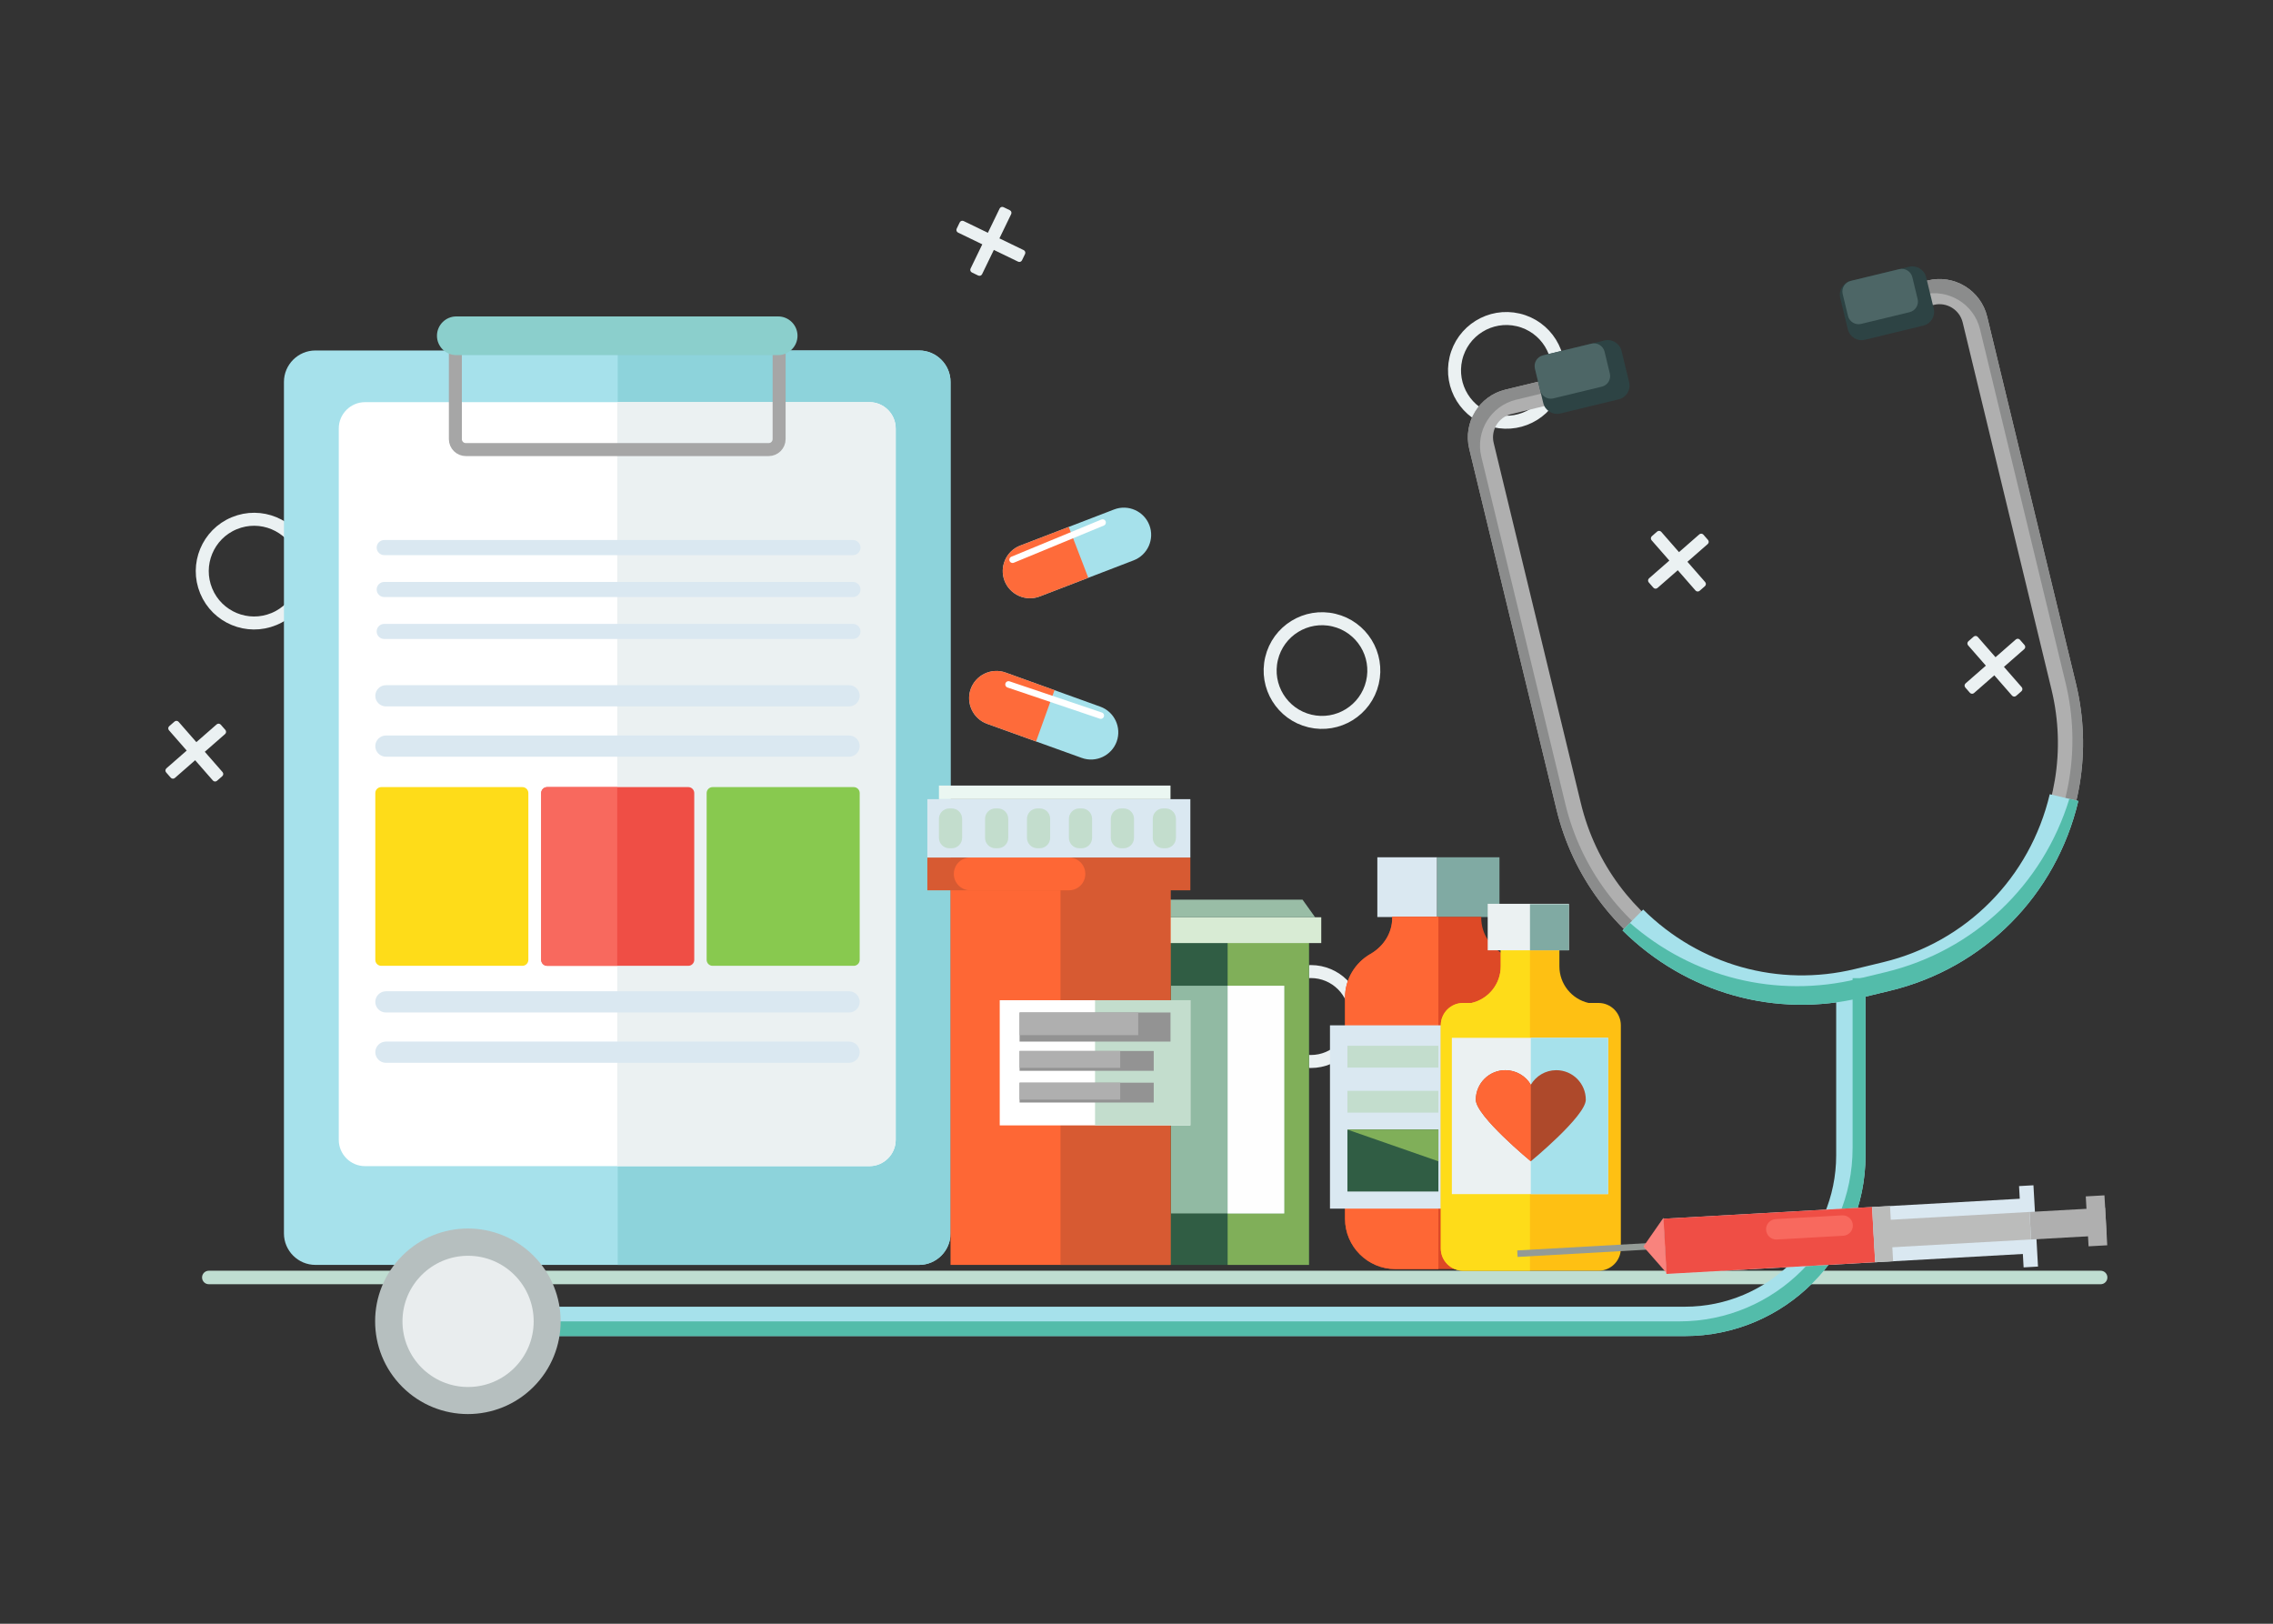 <?xml version="1.0" encoding="utf-8"?>
<!-- Generator: Adobe Illustrator 27.5.0, SVG Export Plug-In . SVG Version: 6.00 Build 0)  -->
<svg version="1.1" id="Ñëîé_1" xmlns="http://www.w3.org/2000/svg" xmlns:xlink="http://www.w3.org/1999/xlink" x="0px" y="0px"
	 viewBox="0 0 700 500" style="enable-background:new 0 0 700 500;" xml:space="preserve">
<rect x="0" y="0" width="700" height="500" fill="#333333" stroke="none"/>
<g>
	
		<ellipse transform="matrix(0.924 -0.383 0.383 0.924 -61.351 43.31)" style="fill:none;stroke:#EBF1F2;stroke-width:4;stroke-miterlimit:10;" cx="78.191" cy="175.872" rx="15.963" ry="15.963"/>
	<circle style="fill:none;stroke:#EBF1F2;stroke-width:4;stroke-miterlimit:10;" cx="403.679" cy="313.021" r="13.847"/>
	<path style="fill:#EBF1F2;" d="M622.608,211.601l-5.467-6.252l6.252-5.467c0.37-0.324,0.408-0.891,0.084-1.261l-1.422-1.626
		c-0.324-0.37-0.891-0.408-1.261-0.084l-6.252,5.467l-5.467-6.252c-0.324-0.37-0.891-0.408-1.261-0.084l-1.626,1.422
		c-0.37,0.324-0.408,0.891-0.084,1.261l5.467,6.252l-6.252,5.467c-0.37,0.324-0.408,0.891-0.084,1.261l1.422,1.626
		c0.324,0.37,0.891,0.408,1.261,0.085l6.252-5.467l5.467,6.252c0.324,0.37,0.891,0.408,1.261,0.084l1.626-1.422
		C622.894,212.539,622.932,211.971,622.608,211.601z"/>
	<path style="fill:#EBF1F2;" d="M525.132,179.244l-5.467-6.252l6.252-5.467c0.37-0.324,0.408-0.891,0.085-1.261l-1.422-1.626
		c-0.324-0.37-0.891-0.408-1.261-0.085l-6.252,5.467l-5.467-6.252c-0.324-0.37-0.891-0.408-1.261-0.084l-1.626,1.422
		c-0.37,0.324-0.408,0.891-0.085,1.261l5.467,6.252l-6.252,5.467c-0.37,0.324-0.408,0.891-0.084,1.261l1.422,1.626
		c0.324,0.37,0.891,0.408,1.261,0.084l6.252-5.467l5.467,6.252c0.324,0.37,0.891,0.408,1.261,0.084l1.626-1.422
		C525.417,180.181,525.456,179.614,525.132,179.244z"/>
	<path style="fill:#EBF1F2;" d="M315.259,77.021l-7.475-3.618l3.618-7.475c0.214-0.442,0.027-0.98-0.415-1.194l-1.944-0.941
		c-0.443-0.214-0.98-0.027-1.194,0.415l-3.618,7.475l-7.475-3.618c-0.443-0.214-0.98-0.027-1.194,0.415l-0.941,1.944
		c-0.214,0.442-0.027,0.98,0.415,1.194l7.475,3.618l-3.618,7.475c-0.214,0.442-0.027,0.98,0.415,1.194l1.944,0.941
		c0.443,0.214,0.98,0.027,1.194-0.415l3.618-7.475l7.475,3.618c0.443,0.214,0.98,0.027,1.194-0.415l0.941-1.944
		C315.888,77.772,315.701,77.235,315.259,77.021z"/>
	
		<ellipse transform="matrix(0.231 -0.973 0.973 0.231 112.023 554.996)" style="fill:none;stroke:#EBF1F2;stroke-width:4;stroke-miterlimit:10;" cx="407.231" cy="206.607" rx="15.963" ry="15.963"/>
	
		<ellipse transform="matrix(0.228 -0.974 0.974 0.228 246.846 539.889)" style="fill:none;stroke:#EBF1F2;stroke-width:4;stroke-miterlimit:10;" cx="463.951" cy="114.249" rx="15.963" ry="15.963"/>
	<path style="fill:#EBF1F2;" d="M68.535,237.749l-5.467-6.252l6.252-5.467c0.37-0.324,0.408-0.891,0.085-1.261l-1.422-1.626
		c-0.324-0.37-0.891-0.408-1.261-0.084l-6.252,5.467l-5.467-6.252c-0.324-0.37-0.891-0.408-1.261-0.084l-1.626,1.422
		c-0.37,0.324-0.408,0.891-0.084,1.261l5.467,6.252l-6.252,5.467c-0.37,0.324-0.408,0.891-0.084,1.261l1.422,1.626
		c0.324,0.37,0.891,0.408,1.261,0.085l6.252-5.467l5.467,6.252c0.324,0.37,0.891,0.408,1.261,0.084l1.626-1.422
		C68.821,238.686,68.859,238.119,68.535,237.749z"/>
</g>
<path style="fill:#BFDDD1;" d="M646.922,395.453H64.306c-1.148,0-2.079-0.931-2.079-2.079l0,0c0-1.148,0.931-2.078,2.079-2.078
	h582.615c1.148,0,2.078,0.931,2.078,2.078l0,0C649,394.523,648.069,395.453,646.922,395.453z"/>
<g>
	<g>
		<path style="fill:#A6E1EB;" d="M518.869,411.413H153.558v-9.038h365.311c25.698,0,46.606-20.907,46.606-46.605v-54.567h9.038
			v54.567C574.513,386.452,549.551,411.413,518.869,411.413z"/>
	</g>
</g>
<g>
	<rect x="355.245" y="286.429" style="fill:#305D44;" width="47.872" height="103.073"/>
	<rect x="378.064" y="286.429" style="fill:#80AF59;" width="25.053" height="103.073"/>
	<rect x="360.634" y="303.541" style="fill:#91BAA3;" width="34.86" height="70.115"/>
	<rect x="378.064" y="303.541" style="fill:#FEFEFE;" width="17.43" height="70.115"/>
	<rect x="349.229" y="282.456" style="fill:#D8EBD4;" width="57.669" height="7.945"/>
	<polygon style="fill:#99BDA6;" points="405.008,282.456 351.12,282.456 354.993,277.029 401.134,277.029 	"/>
</g>
<path style="fill:#A6E1EB;" d="M283.046,389.501H97.126c-5.326,0-9.683-4.357-9.683-9.683V117.607c0-5.326,4.357-9.683,9.683-9.683
	h185.919c5.326,0,9.683,4.357,9.683,9.683v262.211C292.729,385.144,288.371,389.501,283.046,389.501z"/>
<path style="fill:#8DD3DB;" d="M283.046,107.924h-92.808v281.578h92.808c5.326,0,9.683-4.357,9.683-9.683V117.607
	C292.729,112.281,288.371,107.924,283.046,107.924z"/>
<path style="fill:#FFFFFF;" d="M267.753,359.09H112.419c-4.45,0-8.09-3.641-8.09-8.09V131.925c0-4.45,3.641-8.09,8.09-8.09h155.334
	c4.45,0,8.09,3.641,8.09,8.09V351C275.843,355.449,272.202,359.09,267.753,359.09z"/>
<path style="fill:#EBF1F2;" d="M267.753,123.835h-77.667V359.09h77.667c4.45,0,8.09-3.641,8.09-8.09V131.925
	C275.843,127.475,272.202,123.835,267.753,123.835z"/>
<path style="fill:none;stroke:#A6A6A6;stroke-width:4;stroke-miterlimit:10;" d="M239.937,102.621v32.606
	c0,1.769-1.447,3.216-3.216,3.216h-93.27c-1.769,0-3.216-1.447-3.216-3.216v-32.606"/>
<path style="fill:#8BCFCC;" d="M239.651,109.347h-99.13c-3.274,0-5.953-2.679-5.953-5.953l0,0c0-3.274,2.679-5.953,5.953-5.953
	h99.13c3.274,0,5.953,2.679,5.953,5.953l0,0C245.604,106.668,242.925,109.347,239.651,109.347z"/>
<path style="fill:#DAE8F1;" d="M262.675,170.941H118.325c-1.279,0-2.325-1.046-2.325-2.325l0,0c0-1.279,1.046-2.325,2.325-2.325
	h144.349c1.279,0,2.325,1.046,2.325,2.325l0,0C265,169.895,263.954,170.941,262.675,170.941z"/>
<path style="fill:#DAE8F1;" d="M262.675,183.852H118.325c-1.279,0-2.325-1.046-2.325-2.325l0,0c0-1.279,1.046-2.326,2.325-2.326
	h144.349c1.279,0,2.325,1.046,2.325,2.326l0,0C265,182.806,263.954,183.852,262.675,183.852z"/>
<path style="fill:#DAE8F1;" d="M262.675,196.763H118.325c-1.279,0-2.325-1.046-2.325-2.325l0,0c0-1.279,1.046-2.325,2.325-2.325
	h144.349c1.279,0,2.325,1.046,2.325,2.325l0,0C265,195.717,263.954,196.763,262.675,196.763z"/>
<path style="fill:#DAE8F1;" d="M261.489,217.526H118.844c-1.796,0-3.266-1.47-3.266-3.266l0,0c0-1.796,1.47-3.266,3.266-3.266
	h142.645c1.796,0,3.266,1.47,3.266,3.266l0,0C264.755,216.057,263.285,217.526,261.489,217.526z"/>
<path style="fill:#DAE8F1;" d="M261.489,233.02H118.844c-1.796,0-3.266-1.47-3.266-3.266v0c0-1.796,1.47-3.266,3.266-3.266h142.645
	c1.796,0,3.266,1.47,3.266,3.266v0C264.755,231.55,263.285,233.02,261.489,233.02z"/>
<path style="fill:#DAE8F1;" d="M261.489,311.777H118.844c-1.796,0-3.266-1.47-3.266-3.266l0,0c0-1.796,1.47-3.266,3.266-3.266
	h142.645c1.796,0,3.266,1.47,3.266,3.266l0,0C264.755,310.307,263.285,311.777,261.489,311.777z"/>
<path style="fill:#DAE8F1;" d="M261.489,327.27H118.844c-1.796,0-3.266-1.47-3.266-3.266l0,0c0-1.796,1.47-3.266,3.266-3.266
	h142.645c1.796,0,3.266,1.47,3.266,3.266l0,0C264.755,325.801,263.285,327.27,261.489,327.27z"/>
<path style="fill:#FEDC19;" d="M160.879,297.406h-43.466c-1.009,0-1.834-0.826-1.834-1.834v-51.365c0-1.009,0.825-1.834,1.834-1.834
	h43.466c1.009,0,1.834,0.826,1.834,1.834v51.365C162.714,296.581,161.888,297.406,160.879,297.406z"/>
<path style="fill:#EF4E45;" d="M211.97,297.406h-43.466c-1.009,0-1.834-0.826-1.834-1.834v-51.365c0-1.009,0.826-1.834,1.834-1.834
	h43.466c1.009,0,1.834,0.826,1.834,1.834v51.365C213.805,296.581,212.979,297.406,211.97,297.406z"/>
<path style="fill:#88C94F;" d="M262.92,297.406h-43.466c-1.009,0-1.834-0.826-1.834-1.834v-51.365c0-1.009,0.826-1.834,1.834-1.834
	h43.466c1.009,0,1.835,0.826,1.835,1.834v51.365C264.755,296.581,263.929,297.406,262.92,297.406z"/>
<rect x="292.729" y="269.966" style="fill:#FE6735;" width="67.744" height="119.535"/>
<rect x="326.601" y="269.966" style="fill:#D75A32;" width="33.872" height="119.535"/>
<rect x="307.88" y="307.998" style="fill:#FFFFFF;" width="58.706" height="38.545"/>
<rect x="337.233" y="307.998" style="fill:#C3DDCD;" width="29.353" height="38.545"/>
<rect x="313.993" y="311.777" style="fill:#939393;" width="46.48" height="8.961"/>
<rect x="313.993" y="323.628" style="fill:#939393;" width="41.315" height="6.106"/>
<rect x="313.993" y="333.392" style="fill:#939393;" width="41.315" height="6.106"/>
<rect x="313.993" y="333.392" style="fill:#AFAFAF;" width="30.986" height="5.207"/>
<rect x="313.993" y="323.628" style="fill:#AFAFAF;" width="30.986" height="5.207"/>
<rect x="313.993" y="311.777" style="fill:#AFAFAF;" width="36.554" height="6.971"/>
<rect x="285.589" y="264.057" style="fill:#D75A32;" width="80.997" height="10.099"/>
<path style="fill:#FE6735;" d="M329.193,274.156h-30.4c-2.789,0-5.049-2.261-5.049-5.049l0,0c0-2.789,2.261-5.049,5.049-5.049h30.4
	c2.789,0,5.049,2.261,5.049,5.049l0,0C334.243,271.895,331.982,274.156,329.193,274.156z"/>
<rect x="285.589" y="246.086" style="fill:#DAE8F1;" width="80.997" height="17.971"/>
<path style="fill:#C3DDCD;" d="M293.101,261.202h-0.745c-1.766,0-3.197-1.432-3.197-3.197v-5.867c0-1.766,1.431-3.197,3.197-3.197
	h0.745c1.766,0,3.198,1.432,3.198,3.197v5.867C296.299,259.771,294.867,261.202,293.101,261.202z"/>
<path style="fill:#C3DDCD;" d="M307.303,261.202h-0.745c-1.766,0-3.198-1.432-3.198-3.197v-5.867c0-1.766,1.432-3.197,3.198-3.197
	h0.745c1.766,0,3.198,1.432,3.198,3.197v5.867C310.501,259.771,309.069,261.202,307.303,261.202z"/>
<path style="fill:#C3DDCD;" d="M320.215,261.202h-0.745c-1.766,0-3.198-1.432-3.198-3.197v-5.867c0-1.766,1.431-3.197,3.198-3.197
	h0.745c1.766,0,3.197,1.432,3.197,3.197v5.867C323.412,259.771,321.98,261.202,320.215,261.202z"/>
<path style="fill:#C3DDCD;" d="M333.126,261.202h-0.745c-1.766,0-3.197-1.432-3.197-3.197v-5.867c0-1.766,1.431-3.197,3.197-3.197
	h0.745c1.766,0,3.198,1.432,3.198,3.197v5.867C336.323,259.771,334.891,261.202,333.126,261.202z"/>
<path style="fill:#C3DDCD;" d="M346.037,261.202h-0.745c-1.766,0-3.198-1.432-3.198-3.197v-5.867c0-1.766,1.432-3.197,3.198-3.197
	h0.745c1.766,0,3.197,1.432,3.197,3.197v5.867C349.234,259.771,347.803,261.202,346.037,261.202z"/>
<path style="fill:#C3DDCD;" d="M358.948,261.202h-0.745c-1.766,0-3.197-1.432-3.197-3.197v-5.867c0-1.766,1.432-3.197,3.197-3.197
	h0.745c1.766,0,3.197,1.432,3.197,3.197v5.867C362.145,259.771,360.714,261.202,358.948,261.202z"/>
<rect x="289.159" y="241.898" style="fill:#EBF7F2;" width="71.314" height="4.188"/>
<path style="fill:#F8695E;" d="M190.086,242.373h-21.582c-1.009,0-1.834,0.826-1.834,1.835v51.365c0,1.009,0.826,1.835,1.834,1.835
	h21.582V242.373z"/>
<g>
	<g>
		<g>
			<path style="fill:#AFAFAF;" d="M581.997,304.426l-8.745,2.116c-41.697,10.09-83.828-15.623-93.918-57.319l-26.865-111.016
				c-1.958-8.092,3.032-16.269,11.125-18.228l11.12-2.691l1.822,7.529l-11.12,2.691c-3.941,0.954-6.371,4.935-5.418,8.876
				l26.865,111.016c9.085,37.544,47.022,60.698,84.567,51.612l8.745-2.116c37.545-9.086,60.698-47.022,51.613-84.566L604.435,99.295
				c-0.954-3.941-4.936-6.371-8.878-5.417l-9.357,2.264l-1.822-7.529l9.357-2.264c8.093-1.958,16.271,3.032,18.229,11.125
				l27.354,113.036C649.408,252.205,623.694,294.336,581.997,304.426z"/>
		</g>
		<path style="fill:#8B8C8C;" d="M593.735,86.348l-9.357,2.264l0.911,3.765l6.938-1.679c7.793-1.886,15.668,2.92,17.554,10.713
			l26.341,108.85c9.716,40.152-15.045,80.723-55.198,90.44l-8.421,2.038c-40.153,9.717-80.724-15.045-90.44-55.197l-25.87-106.905
			c-1.886-7.793,2.919-15.667,10.713-17.553l8.701-2.106l-0.893-3.69l-11.12,2.691c-8.093,1.958-13.083,10.135-11.125,18.228
			l26.865,111.016c10.09,41.696,52.221,67.41,93.918,57.319l8.745-2.116c41.697-10.09,67.41-52.221,57.32-93.918L611.964,97.473
			C610.006,89.38,601.828,84.39,593.735,86.348z"/>
		<g>
			<g>
				<path style="fill:#A6E1EB;" d="M582.149,305.054l-8.745,2.116c-26.584,6.433-54.146-1.294-73.727-20.672l6.356-6.423
					c17.338,17.156,41.729,24.002,65.246,18.311l8.745-2.116c25.511-6.173,45.14-25.986,51.225-51.704l8.795,2.081
					C633.17,275.695,610.986,298.076,582.149,305.054z"/>
			</g>
		</g>
		<path style="fill:#53BCAA;" d="M580.765,299.334l-8.745,2.116c-24.964,6.041-50.789-0.406-70.059-17.26l-2.284,2.309
			c19.581,19.378,47.143,27.105,73.727,20.672l8.745-2.116c28.837-6.978,51.021-29.359,57.895-58.407l-2.763-0.654
			C629.142,272.56,607.901,292.767,580.765,299.334z"/>
	</g>
	<path style="fill:#2D4344;" d="M592.317,100.268l-18,4.356c-2.324,0.563-4.686-0.879-5.249-3.203l-2.34-9.67
		c-0.563-2.324,0.879-4.686,3.203-5.249l18-4.356c2.324-0.563,4.686,0.879,5.249,3.203l2.34,9.67
		C596.083,97.344,594.642,99.706,592.317,100.268z"/>
	<path style="fill:#4D6666;" d="M588.094,96.126l-14.944,3.616c-1.789,0.433-3.607-0.677-4.04-2.466l-1.63-6.737
		c-0.433-1.789,0.677-3.607,2.466-4.04l14.944-3.616c1.789-0.433,3.607,0.677,4.04,2.466l1.63,6.737
		C590.993,93.874,589.883,95.692,588.094,96.126z"/>
	<path style="fill:#2D4344;" d="M480.518,127.323l18-4.356c2.324-0.563,3.766-2.924,3.203-5.249l-2.34-9.67
		c-0.562-2.324-2.924-3.766-5.249-3.203l-18,4.356c-2.324,0.563-3.766,2.924-3.203,5.249l2.34,9.67
		C475.832,126.443,478.194,127.885,480.518,127.323z"/>
	<path style="fill:#4D6666;" d="M478.365,122.679l14.944-3.616c1.789-0.433,2.899-2.251,2.466-4.04l-1.63-6.737
		c-0.433-1.789-2.251-2.899-4.04-2.466l-14.944,3.616c-1.789,0.433-2.899,2.251-2.466,4.04l1.63,6.737
		C474.757,122.002,476.575,123.112,478.365,122.679z"/>
</g>
<path style="fill:#53BCAA;" d="M570.531,301.204v52.33c0,29.424-23.939,53.361-53.362,53.361H166.835v-4.519h-13.276v9.038h365.311
	c30.682,0,55.644-24.961,55.644-55.642v-54.567H570.531z"/>
<ellipse transform="matrix(0.707 -0.707 0.707 0.707 -245.498 221.106)" style="fill:#B6BFBF;" cx="144.15" cy="406.895" rx="28.572" ry="28.572"/>
<circle style="fill:#E9EDEE;" cx="144.15" cy="406.895" r="20.203"/>
<g>
	<path style="fill:#A6E1EB;" d="M333.162,233.393l-29.163-10.501c-4.343-1.564-6.616-6.396-5.053-10.739l0,0
		c1.564-4.343,6.396-6.617,10.739-5.053l29.163,10.501c4.343,1.564,6.616,6.396,5.053,10.739l0,0
		C342.337,232.683,337.505,234.957,333.162,233.393z"/>
	<path style="fill:#FE6B3A;" d="M324.753,212.526l-15.068-5.426c-4.343-1.564-9.175,0.71-10.739,5.053s0.71,9.175,5.053,10.739
		l15.068,5.426L324.753,212.526z"/>
</g>
<g>
	<g>
		<path style="fill:#A6E1EB;" d="M349.137,172.542l-28.932,11.123c-4.308,1.656-9.188-0.513-10.845-4.822l0,0
			c-1.656-4.308,0.513-9.188,4.822-10.845l28.932-11.123c4.308-1.656,9.188,0.513,10.845,4.822l0,0
			C355.615,166.006,353.445,170.886,349.137,172.542z"/>
		<path style="fill:#FE6B3A;" d="M329.131,162.252l-14.949,5.747c-4.308,1.656-6.478,6.536-4.822,10.845
			c1.656,4.308,6.537,6.478,10.845,4.822l14.949-5.747L329.131,162.252z"/>
	</g>
	
		<line style="fill:none;stroke:#FFFFFF;stroke-width:2;stroke-linecap:round;stroke-miterlimit:10;" x1="311.841" y1="172.355" x2="339.566" y2="160.905"/>
</g>
<line style="fill:none;stroke:#FFFFFF;stroke-width:2;stroke-linecap:round;stroke-miterlimit:10;" x1="310.588" y1="210.752" x2="339.005" y2="220.355"/>
<g>
	<rect x="424.171" y="263.984" style="fill:#DAE8F1;" width="18.399" height="18.399"/>
	
		<rect x="442.571" y="263.984" transform="matrix(-1 -1.224647e-16 1.224647e-16 -1 904.354 546.367)" style="fill:#80AAA3;" width="19.212" height="18.399"/>
	<path style="fill:#DD4926;" d="M462.869,293.75c-4.037-2.31-6.701-6.425-6.701-11.076v-0.351h-1.32h-24.778h-1.32v0.351
		c0,4.651-2.665,8.766-6.701,11.076c-4.669,2.671-7.833,7.698-7.833,13.436v0.361v67.752c0,8.521,6.972,15.493,15.493,15.493h25.501
		c8.521,0,15.493-6.972,15.493-15.493v-67.752v-0.361C470.702,301.448,467.538,296.421,462.869,293.75z"/>
	<path style="fill:#FE6735;" d="M430.069,282.323h-1.32v0.351c0,4.651-2.665,8.766-6.701,11.076
		c-4.669,2.671-7.833,7.698-7.833,13.436v0.361v67.752c0,8.521,6.972,15.493,15.493,15.493h13.27v-108.47H430.069z"/>
	<rect x="409.583" y="315.73" style="fill:#DAE8F1;" width="52.2" height="56.447"/>
	<rect x="414.955" y="322.029" style="fill:#C3DDCD;" width="28.022" height="6.713"/>
	<rect x="414.955" y="335.9" style="fill:#C3DDCD;" width="28.022" height="6.713"/>
	<rect x="414.955" y="347.834" style="fill:#305D44;" width="28.022" height="19.068"/>
	<polygon style="fill:#80AF59;" points="442.977,357.6 414.955,347.834 442.977,347.834 	"/>
</g>
<g>
	<path style="fill:#FEC013;" d="M489.219,308.84c-5.144-1.182-8.983-5.779-8.983-11.282v-12.106h-18.064v12.106
		c0,5.503-3.84,10.099-8.983,11.282h-2.602c-3.798,0-6.877,3.079-6.877,6.877v68.702c0,3.798,3.079,6.877,6.877,6.877l0,0h41.695
		l0,0c3.798,0,6.877-3.079,6.877-6.877v-68.702c0-3.798-3.079-6.877-6.877-6.877H489.219z"/>
	<path style="fill:#FEDC19;" d="M471.177,285.452h-9.006v12.106c0,5.503-3.84,10.099-8.983,11.282h-2.602
		c-3.798,0-6.877,3.079-6.877,6.877v68.702c0,3.798,3.079,6.877,6.877,6.877h20.591V285.452z"/>
	<rect x="458.161" y="278.307" style="fill:#EBF1F2;" width="24.998" height="14.319"/>
	<rect x="471.177" y="278.431" style="fill:#80AAA3;" width="11.982" height="14.195"/>
	<rect x="447.117" y="319.579" style="fill:#EBF1F2;" width="48.122" height="48.122"/>
	<rect x="471.434" y="319.579" style="fill:#A6E1EB;" width="23.805" height="48.122"/>
	<path style="fill:#AE492B;" d="M479.273,329.541c-3.344,0-6.259,1.81-7.84,4.499c-1.58-2.689-4.495-4.499-7.84-4.499
		c-5.024,0-9.096,4.073-9.096,9.096c0,5.024,16.936,18.958,16.936,18.958s16.936-13.934,16.936-18.958
		C488.369,333.613,484.297,329.541,479.273,329.541z"/>
	<path style="fill:#FE6735;" d="M471.434,334.04c-1.485-2.766-4.659-4.499-7.84-4.499c-5.024,0-9.096,4.073-9.096,9.096
		c0,5.024,16.936,18.958,16.936,18.958l0,0V334.04z"/>
</g>
<g>
	<line style="fill:none;stroke:#949B96;stroke-width:2;stroke-miterlimit:10;" x1="508.33" y1="383.741" x2="467.306" y2="386.05"/>
	
		<rect x="559.683" y="324.845" transform="matrix(-0.056 -0.998 0.998 -0.056 220.357 969.05)" style="fill:#DAE8F1;" width="17.042" height="111.053"/>
	
		<rect x="536.399" y="349.477" transform="matrix(-0.056 -0.998 0.998 -0.056 194.453 947.184)" style="fill:#EF4E45;" width="17.042" height="64.411"/>
	<path style="fill:#F8695E;" d="M570.609,377.211L570.609,377.211c0.098,1.735-1.23,3.22-2.965,3.318l-20.434,1.15
		c-1.735,0.098-3.221-1.23-3.318-2.965l0,0c-0.098-1.735,1.23-3.22,2.965-3.318l20.434-1.15
		C569.026,374.149,570.511,375.476,570.609,377.211z"/>
	<polygon style="fill:#F9837D;" points="513.244,391.999 512.287,374.984 506.113,383.866 	"/>
	
		<rect x="612.216" y="375.072" transform="matrix(-0.056 -0.998 0.998 -0.056 283.16 1022.261)" style="fill:#DAE8F1;" width="25.083" height="4.442"/>
	
		<rect x="632.7" y="364.79" transform="matrix(-0.056 -0.998 0.998 -0.056 296.874 1033.54)" style="fill:#AFAFAF;" width="8.49" height="23.321"/>
	
		<rect x="596.942" y="354.309" transform="matrix(-0.056 -0.998 0.998 -0.056 257.098 999.964)" style="fill:#BBBCBB;" width="8.49" height="48.308"/>
	
		<rect x="571.312" y="376.954" transform="matrix(-0.056 -0.998 0.998 -0.056 233.289 979.967)" style="fill:#BBBCBB;" width="17.042" height="5.526"/>
	
		<rect x="637.986" y="372.711" transform="matrix(-0.056 -0.998 0.998 -0.056 306.965 1041.363)" style="fill:#AFAFAF;" width="15.408" height="5.764"/>
</g>
</svg>
